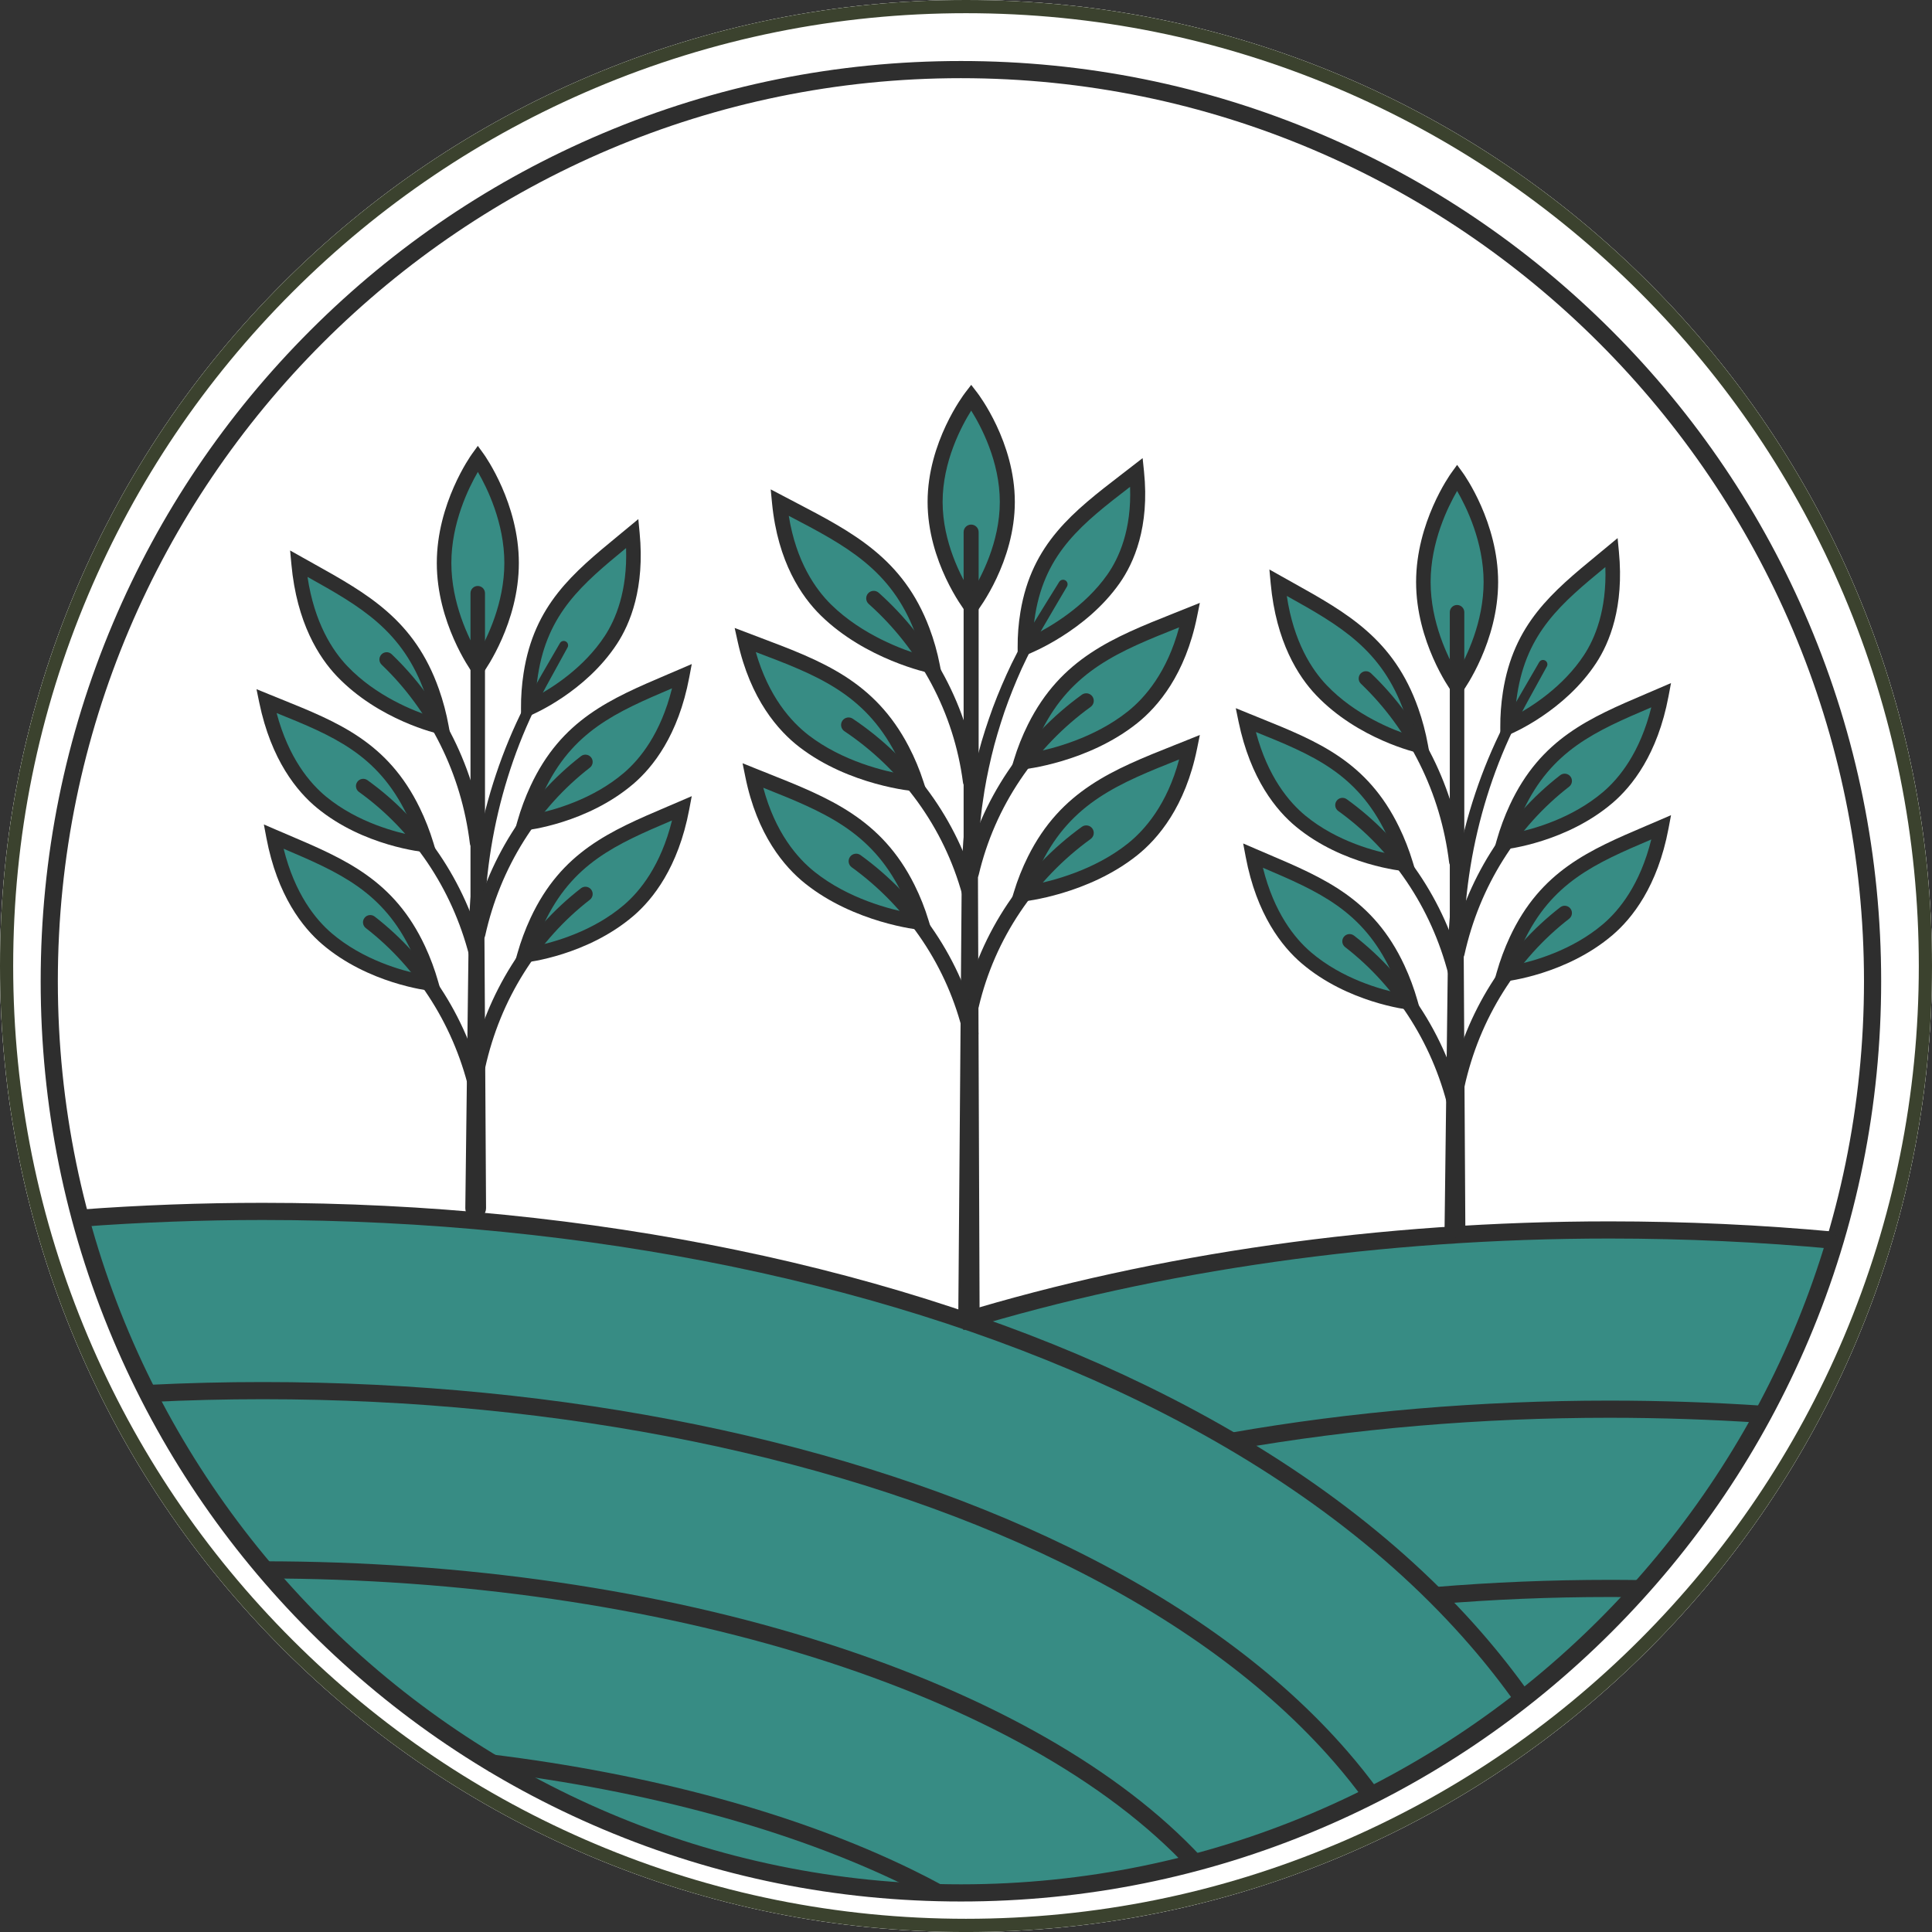 <svg width="190" height="190" viewBox="0 0 190 190" fill="none" xmlns="http://www.w3.org/2000/svg"><rect x="0" y="0" width="190" height="190" fill="#333333" stroke="none"/><path d="M182.531 131.98C187.488 120.263 190 107.821 190 94.999 190 82.178 187.488 69.735 182.531 58.018c-4.785-11.313-11.634-21.473-20.357-30.194C153.451 19.101 143.293 12.252 131.98 7.467 120.263 2.513 107.822.0 95.001.0 82.179.0 69.737 2.513 58.02 7.469 46.707 12.254 36.547 19.103 27.826 27.826 19.103 36.549 12.254 46.707 7.469 58.02 2.513 69.737.0 82.178.0 95.001.0 107.824 2.513 120.265 7.469 131.982 12.254 143.295 19.103 153.454 27.826 162.176 36.549 170.899 46.707 177.748 58.02 182.533 69.737 187.489 82.179 190.002 95.001 190.002 107.822 190.002 120.265 187.489 131.982 182.533c11.313-4.785 21.472-11.634 30.194-20.357C170.899 153.453 177.748 143.295 182.533 131.982L182.531 131.98z" fill="#fff"/><path d="M182.531 131.98C187.487 120.263 190 107.821 190 94.999 190 82.178 187.487 69.735 182.531 58.018c-4.785-11.313-11.634-21.473-20.357-30.194C153.451 19.101 143.293 12.252 131.98 7.467 120.263 2.513 107.822.0 95.001.0 82.179.0 69.737 2.513 58.02 7.469 46.707 12.254 36.547 19.103 27.826 27.826 19.103 36.549 12.254 46.707 7.469 58.02 2.513 69.737.0 82.178.0 95.001.0 107.824 2.513 120.265 7.469 131.982 12.254 143.295 19.103 153.454 27.826 162.176 36.549 170.899 46.707 177.748 58.02 182.533 69.737 187.489 82.179 190.002 95.001 190.002 107.822 190.002 120.265 187.489 131.982 182.533c11.313-4.785 21.472-11.634 30.194-20.357C170.899 153.453 177.748 143.295 182.533 131.982L182.531 131.98zm-51.057 49.355C119.918 186.222 107.646 188.701 94.999 188.701 82.352 188.701 70.08 186.222 58.524 181.335c-11.158-4.72-21.178-11.476-29.782-20.079C20.139 152.653 13.383 142.633 8.663 131.474c-4.888-11.556-7.367-23.828-7.367-36.475.0-12.647 2.479-24.919 7.367-36.475C13.383 47.366 20.139 37.346 28.742 28.742c8.603-8.604 18.623-15.359 29.782-20.079 11.556-4.886 23.828-7.365 36.477-7.365 12.649.0 24.919 2.479 36.475 7.367 11.158 4.72 21.178 11.475 29.782 20.079C169.861 37.347 176.616 47.367 181.337 58.526 186.224 70.082 188.703 82.354 188.703 95.001S186.224 119.92 181.337 131.476C176.616 142.634 169.861 152.654 161.258 161.258 152.654 169.861 142.634 176.616 131.476 181.337L131.474 181.335z" fill="#3b422e"/><path d="M25 103.5C23 93.9 11.833 92.167 6.5 92.5 6.5 95.333 6.6 101.9 7 105.5s2.5 11.167 3.5 14.5l14.5-.5C25.833 118.167 27 113.1 25 103.5z" fill="#ffd029"/><path d="M122 120H10.5c1.5 6 5.5 17 13 27 13.214 17.618 23 22.5 33.5 28C62.167 174.833 74.5 174.3 82.5 173.5c10-1 14-4.5 15-7.5s-4-5-4.5-6C92.6 159.2 95.833 157.667 97.5 157l13.5-3.5 14-1.5.5-13-2.5-19h-1z" fill="#4fa4b4"/><path d="M179.5 120H127l4.5 32 31-1C163.167 150.833 165.6 148.8 170 142s8.167-17.5 9.5-22z" fill="#4fa4b4"/><path d="M133.282 175.37C142.429 171.012 150.708 165.16 157.933 157.933c8.172-8.173 14.59-17.693 19.073-28.29C178.28 126.63 179.379 123.566 180.308 120.458 180.384 120.341 180.429 120.199 180.429 120.048 182.801 111.96 184 103.572 184 95 184 82.986 181.647 71.329 177.006 60.357c-4.483-10.598-10.901-20.117-19.073-28.29-8.173-8.173-17.693-14.59-28.29-19.073C118.669 8.353 107.014 6 95 6 82.986 6 71.329 8.353 60.357 12.994 49.76 17.477 40.24 23.895 32.067 32.067 23.895 40.24 17.477 49.76 12.994 60.357 8.353 71.331 6 82.986 6 95c0 12.014 2.353 23.671 6.994 34.643 4.483 10.599 10.9 20.117 19.073 28.29 8.173 8.172 17.692 14.59 28.29 19.073C71.331 181.647 82.986 184 95 184 107.014 184 118.671 181.647 129.643 177.006 130.772 176.527 131.888 176.028 132.993 175.506 133.1 175.481 133.197 175.434 133.28 175.37H133.282zM133.515 173.544C133.197 167.586 132.679 160.161 132.032 152.682 140.798 152.086 150.829 151.644 161.859 151.37 154.08 160.581 144.436 168.169 133.515 173.546V173.544zM91.168 110.538S91.16 110.521 91.157 110.511C91.747 109.944 92.369 109.403 93.025 108.889 93.615 108.425 94.223 107.996 94.839 107.591 94.905 108.289 94.894 108.966 94.803 109.611L94.092 114.669C94.034 115.083 94.323 115.465 94.735 115.524 94.771 115.529 94.807 115.531 94.841 115.531 95.212 115.531 95.537 115.257 95.59 114.881L96.301 109.823C96.441 108.836 96.424 107.795 96.254 106.725 97.15 106.212 98.062 105.755 98.976 105.346 98.998 105.876 98.976 106.394 98.908 106.891L98.197 111.949C98.138 112.363 98.427 112.745 98.84 112.804 98.876 112.809 98.911 112.811 98.945 112.811 99.316 112.811 99.64 112.537 99.695 112.161L100.406 107.103C100.513 106.341 100.525 105.543 100.447 104.729 101.537 104.304 102.62 103.943 103.676 103.636 103.663 103.803 103.646 103.967 103.623 104.128L102.912 109.186C102.853 109.6 103.142 109.982 103.555 110.04 103.591 110.046 103.627 110.048 103.661 110.048 104.031 110.048 104.355 109.774 104.41 109.397L105.121 104.34C105.172 103.977 105.202 103.602 105.212 103.226 106.521 102.902 107.765 102.662 108.902 102.482 108.902 102.876 108.877 103.262 108.824 103.634L108.113 108.692C108.054 109.106 108.344 109.488 108.756 109.547 108.792 109.552 108.828 109.554 108.862 109.554 109.233 109.554 109.556 109.28 109.611 108.904L110.322 103.846C110.394 103.335 110.424 102.808 110.413 102.271 111.983 102.076 113.422 101.977 114.655 101.934 114.708 102.579 114.686 103.207 114.589 103.806L113.816 108.599C113.749 109.012 114.029 109.399 114.442 109.467 114.483 109.473 114.523 109.477 114.563 109.477 114.928 109.477 115.249 109.212 115.308 108.841L116.082 104.048C116.193 103.358 116.222 102.639 116.169 101.906 116.469 101.906 116.749 101.906 117.006 101.911 116.367 102.594 116.07 103.568 116.312 104.521 116.471 105.147 116.838 105.681 117.355 106.051 117.196 106.594 117.182 107.186 117.326 107.754 117.534 108.569 118.045 109.263 118.73 109.66 119.127 109.891 119.564 110.01 120.001 110.014 120.886 112.999 121.627 116.112 122.246 119.297H91.191L91.701 115.662C91.927 114.058 91.747 112.335 91.164 110.545L91.168 110.538zM124.506 104.474C124.765 104.625 124.975 104.93 125.064 105.287 125.213 105.885 124.99 106.507 124.585 106.619 124.525 106.636 124.466 106.64 124.406 106.634 124.309 106.625 124.215 106.634 124.126 106.66 124.043 106.409 123.959 106.159 123.876 105.913 124.169 105.494 124.362 104.987 124.432 104.438 124.459 104.449 124.483 104.463 124.506 104.476V104.474zm-1.235 12.258C124.014 116.972 124.792 117.18 125.597 117.355 125.97 118.851 126.333 120.394 126.689 121.985 126.984 123.305 127.279 124.905 127.57 126.719 126.615 126.428 125.701 126.08 124.844 125.684 124.421 122.656 123.901 119.658 123.271 116.732zM122.883 114.996C122.454 113.146 121.975 111.33 121.449 109.558 122.225 109.019 122.692 108.062 122.647 107.007 123.522 109.658 124.37 112.567 125.181 115.707 124.377 115.507 123.607 115.268 122.885 114.998L122.883 114.996zM118.34 104.881C118.062 104.72 117.863 104.457 117.784 104.143 117.612 103.466 118.035 102.759 118.73 102.566 118.788 102.549 118.845 102.539 118.904 102.532 118.705 103.101 118.652 103.748 118.784 104.406 118.83 104.627 118.894 104.841 118.975 105.045 118.752 105.049 118.533 104.994 118.34 104.881zM118.786 106.556C118.843 106.56 118.9 106.562 118.955 106.562 119.208 106.562 119.463 106.528 119.715 106.456 119.787 106.435 119.857 106.413 119.927 106.388 120.019 106.466 120.114 106.541 120.216 106.608 120.504 106.797 120.812 106.931 121.13 107.005 121.183 107.689 120.825 108.31 120.282 108.461 119.951 108.554 119.67 108.45 119.492 108.346 119.157 108.151 118.904 107.799 118.796 107.375 118.726 107.101 118.724 106.818 118.784 106.555L118.786 106.556zM121.93 105.539C121.563 105.615 121.251 105.475 121.054 105.346 120.952 105.278 120.855 105.197 120.768 105.104 120.757 105.083 120.75 105.062 120.736 105.043 120.697 104.983 120.647 104.934 120.594 104.888 120.439 104.663 120.324 104.398 120.265 104.107 120.148 103.528 120.271 102.972 120.551 102.594 120.604 102.549 120.651 102.494 120.691 102.433 120.846 102.282 121.031 102.176 121.243 102.132 121.315 102.117 121.385 102.112 121.453 102.112 121.729 102.112 121.962 102.221 122.119 102.325 122.512 102.586 122.8 103.037 122.906 103.564 123.095 104.504 122.656 105.391 121.928 105.541L121.93 105.539zm5.895 22.827C128.232 131.08 128.629 134.182 129.011 137.513 127.99 137.207 127.014 136.84 126.102 136.414 126.059 136.393 126.013 136.38 125.97 136.367 125.75 133.397 125.457 130.407 125.077 127.436 125.953 127.795 126.874 128.103 127.825 128.364V128.366zM126.087 138.06C127.069 138.481 128.109 138.845 129.195 139.14 129.442 141.375 129.681 143.696 129.91 146.057 128.682 145.762 127.511 145.379 126.416 144.92 126.344 142.663 126.238 140.369 126.087 138.058V138.06zM126.462 146.573C127.598 147.01 128.805 147.373 130.059 147.647 130.415 151.43 130.744 155.283 131.033 159.022 129.414 158.704 127.882 158.243 126.477 157.651 126.549 154.144 126.554 150.418 126.462 146.571V146.573zm48.272-15.574C174.704 130.995 174.673 130.99 174.641 130.99H165.513C165.095 130.99 164.757 131.328 164.757 131.746 164.757 132.164 165.095 132.503 165.513 132.503H174.032c-2.958 6.209-6.625 12.018-10.9 17.319C151.549 150.097 141.041 150.551 131.898 151.173 130.852 139.37 129.507 127.676 128.162 121.654 128.098 121.368 128.033 121.086 127.969 120.803H178.6C177.518 124.3 176.224 127.702 174.73 130.997L174.734 130.999zM164.208 41.538H125.14C125.525 36.871 129.444 33.191 134.209 33.191 135.518 33.191 136.781 33.463 137.963 33.998 137.973 34.002 137.984 34.004 137.993 34.008 138.007 34.065 138.018 34.123 138.033 34.18 138.122 34.52 138.429 34.747 138.765 34.747 138.828 34.747 138.892 34.74 138.956 34.723 139.361 34.619 139.603 34.205 139.499 33.8 139.384 33.355 139.325 32.896 139.325 32.432c0-2.987 2.431-5.417 5.417-5.417C147.729 27.015 149.917 29.213 150.14 31.997 150.131 32.139 150.125 32.281 150.125 32.425 150.125 32.795 150.392 33.102 150.742 33.168 150.796 33.181 150.855 33.189 150.914 33.189 151.332 33.189 151.67 32.85 151.67 32.432 151.67 32.285 151.665 32.139 151.655 31.994 151.733 30.999 152.081 30.055 152.661 29.253 156.891 32.966 160.758 37.08 164.208 41.536V41.538zM40.248 26.807c1.354 1.375 3.266 4.133 3.533 5.559C43.775 32.47 43.771 32.576 43.771 32.68 43.771 33.098 44.11 33.437 44.528 33.437 44.588 33.437 44.645 33.427 44.7 33.416 45.056 33.353 45.326 33.045 45.326 32.673 45.326 32.557 45.317 32.436 45.3 32.313c.219-3.11 3.183-5.582 6.796-5.582S59.264 30.149 59.264 33.632C59.264 33.648 59.268 33.666 59.27 33.683 59.271 33.713 59.273 33.745 59.279 33.775 59.285 33.806 59.294 33.832 59.303 33.86 59.309 33.877 59.311 33.896 59.319 33.913L59.321 33.919C59.334 33.951 59.351 33.98 59.368 34.008 59.375 34.023 59.383 34.038 59.392 34.051 59.406 34.072 59.423 34.089 59.438 34.108 59.453 34.127 59.468 34.148 59.485 34.167 59.489 34.171 59.493 34.172 59.495 34.174 59.527 34.205 59.561 34.233 59.597 34.258 59.61 34.265 59.623 34.271 59.636 34.278 59.665 34.295 59.693 34.312 59.723 34.326 59.739 34.331 59.756 34.335 59.771 34.341 59.801 34.352 59.833 34.364 59.865 34.369 59.877 34.371 59.89 34.371 59.903 34.373 59.941 34.379 59.979 34.384 60.017 34.384H60.022C60.037 34.384 60.053 34.38 60.068 34.38 60.1 34.379 60.134 34.377 60.166 34.371 60.194 34.365 60.223 34.356 60.251 34.346 60.268 34.341 60.287 34.339 60.304 34.331 61.783 33.737 63.366 33.435 65.006 33.435 70.962 33.435 75.857 37.496 76.298 42.633H24.952c4.416-5.894 9.559-11.214 15.294-15.829L40.248 26.807zM23.859 44.131C23.912 44.142 23.966 44.15 24.023 44.15H77.087C77.504 44.15 77.843 43.811 77.843 43.393c0-6.323-5.761-11.468-12.841-11.468C63.514 31.925 62.069 32.152 60.69 32.591 60.423 30.921 59.534 29.247 58.157 27.878c-1.698-1.691-3.91-2.659-6.064-2.659-3.491.0-6.484 1.937-7.719 4.676C43.531 28.364 42.302 26.788 41.435 25.869 56.247 14.368 74.836 7.511 94.998 7.511c21.524.0 41.259 7.813 56.515 20.754C151.277 28.578 151.069 28.907 150.891 29.251 149.735 27.029 147.413 25.506 144.738 25.506 140.959 25.506 137.878 28.547 137.812 32.311 136.66 31.895 135.451 31.68 134.207 31.68 128.353 31.68 123.59 36.442 123.59 42.296 123.59 42.714 123.929 43.053 124.347 43.053h41.004C176.113 57.59 182.485 75.566 182.485 95 182.485 103.426 181.286 111.576 179.052 119.293H127.619C126.664 115.24 125.652 111.506 124.597 108.141 124.727 108.132 124.856 108.115 124.983 108.079 126.191 107.748 126.883 106.33 126.53 104.919 126.339 104.164 125.879 103.525 125.266 103.167 124.956 102.986 124.621 102.887 124.285 102.87 124.044 102.119 123.575 101.472 122.955 101.062 122.41 100.701 121.784 100.546 121.171 100.612L121.546 100.107C121.569 100.077 122.221 99.295 123.386 98.117 123.795 98.63 124.245 99.08 124.737 99.46L128.274 102.197C128.412 102.303 128.574 102.356 128.737 102.356 128.964 102.356 129.187 102.255 129.337 102.063 129.592 101.732 129.531 101.257 129.202 101.001L125.665 98.265C125.232 97.93 124.833 97.523 124.476 97.052 125.37 96.201 126.452 95.233 127.693 94.234 128.009 94.59 128.345 94.915 128.699 95.202L132.357 98.166C132.497 98.28 132.665 98.335 132.834 98.335 133.053 98.335 133.273 98.238 133.422 98.055 133.685 97.729 133.636 97.253 133.31 96.99L129.652 94.026C129.386 93.81 129.132 93.566 128.89 93.3 129.845 92.577 130.876 91.853 131.973 91.155 132.206 91.393 132.448 91.618 132.701 91.822L136.359 94.786C136.499 94.9 136.668 94.955 136.836 94.955 137.055 94.955 137.275 94.858 137.424 94.675 137.687 94.349 137.638 93.873 137.313 93.61L133.655 90.646C133.537 90.551 133.422 90.449 133.308 90.343 134.26 89.789 135.253 89.261 136.284 88.779 136.732 89.377 137.229 89.906 137.774 90.347L141.432 93.311C141.572 93.424 141.74 93.479 141.909 93.479 142.128 93.479 142.348 93.383 142.497 93.199 142.76 92.874 142.711 92.397 142.385 92.135L138.727 89.171C138.366 88.877 138.024 88.535 137.71 88.149 138.616 87.775 139.548 87.44 140.502 87.153 141.046 87.992 141.676 88.705 142.383 89.278L146.041 92.242C146.181 92.356 146.35 92.411 146.518 92.411 146.737 92.411 146.957 92.314 147.106 92.131 147.369 91.805 147.32 91.329 146.995 91.066L143.337 88.102C142.87 87.724 142.44 87.264 142.052 86.735 143.138 86.477 144.248 86.284 145.379 86.177 145.741 86.143 146.102 86.118 146.461 86.101 147.169 87.741 148.116 89.052 149.281 89.995L152.939 92.959C153.079 93.073 153.248 93.127 153.416 93.127 153.635 93.127 153.855 93.031 154.004 92.848 154.267 92.522 154.218 92.046 153.893 91.783L150.235 88.819C149.402 88.144 148.695 87.226 148.126 86.088 149.665 86.137 151.175 86.358 152.652 86.748 153.352 88.31 154.271 89.566 155.396 90.478L159.054 93.442C159.194 93.555 159.363 93.61 159.531 93.61 159.75 93.61 159.97 93.513 160.119 93.33 160.382 93.005 160.333 92.528 160.008 92.265L156.35 89.301C155.731 88.8 155.181 88.165 154.706 87.404 157.517 88.469 160.202 90.168 162.743 92.5 163.051 92.781 163.529 92.763 163.811 92.454 164.093 92.146 164.074 91.667 163.766 91.385 158.209 86.282 151.975 84.022 145.238 84.667 135.504 85.598 127.197 92.339 123.089 96.305 123.085 96.307 123.084 96.309 123.08 96.311 122.989 96.369 122.915 96.445 122.858 96.53 122.37 97.007 121.951 97.436 121.597 97.807 122.111 96.288 123.163 93.442 124.793 90.188 124.988 90.262 125.185 90.324 125.384 90.368L127.857 90.924C127.912 90.937 127.969 90.943 128.024 90.943 128.37 90.943 128.682 90.705 128.762 90.353 128.852 89.944 128.597 89.541 128.188 89.449L125.715 88.893C125.641 88.876 125.569 88.855 125.495 88.832 126.034 87.824 126.626 86.791 127.271 85.759 127.477 85.825 127.683 85.88 127.892 85.921L131.705 86.695C131.756 86.704 131.807 86.71 131.856 86.71 132.208 86.71 132.524 86.462 132.597 86.103 132.681 85.692 132.416 85.293 132.007 85.21L128.196 84.436C128.177 84.433 128.156 84.427 128.137 84.423 128.714 83.567 129.329 82.717 129.982 81.889 130.488 82.144 131.009 82.331 131.536 82.439L135.349 83.213C135.4 83.222 135.451 83.228 135.501 83.228 135.852 83.228 136.168 82.98 136.242 82.621 136.325 82.21 136.06 81.811 135.652 81.728L131.839 80.954C131.549 80.896 131.26 80.801 130.976 80.68 131.635 79.916 132.329 79.178 133.059 78.479 133.732 78.898 134.434 79.186 135.155 79.332L138.966 80.105C139.017 80.115 139.068 80.12 139.117 80.12 139.469 80.12 139.785 79.873 139.858 79.513 139.942 79.105 139.677 78.704 139.268 78.62L135.457 77.847C135.047 77.764 134.64 77.616 134.239 77.41 135.181 76.606 136.178 75.87 137.229 75.227 138.217 76.094 139.278 76.648 140.39 76.873L144.203 77.646C144.254 77.656 144.305 77.662 144.354 77.662 144.706 77.662 145.022 77.414 145.096 77.054 145.179 76.644 144.914 76.245 144.506 76.162L140.693 75.388C139.995 75.246 139.312 74.923 138.654 74.431 139.756 73.875 140.884 73.442 142.03 73.133 143.093 74.142 144.243 74.781 145.455 75.027L149.266 75.8C149.317 75.81 149.368 75.816 149.418 75.816 149.769 75.816 150.085 75.568 150.159 75.208 150.242 74.8 149.977 74.399 149.569 74.316L145.758 73.542C145.134 73.415 144.523 73.145 143.929 72.736 146.38 72.373 148.916 72.555 151.519 73.287 151.92 73.4 152.338 73.166 152.451 72.763 152.565 72.36 152.33 71.942 151.927 71.83 146.575 70.325 141.477 70.966 136.775 73.731 128.084 78.844 122.961 89.922 120.865 95.409 120.891 93.742 120.984 91.573 121.23 89.112 121.33 89.061 121.43 89.004 121.529 88.938l1.587-1.082C123.462 87.622 123.551 87.151 123.314 86.805 123.08 86.46 122.609 86.37 122.263 86.606L121.449 87.16C121.576 86.156 121.731 85.115 121.917 84.053 122.155 84.017 122.393 83.968 122.624 83.899l3.613-1.052C126.638 82.731 126.868 82.311 126.751 81.91 126.634 81.509 126.214 81.278 125.813 81.395L122.217 82.441C122.367 81.701 122.529 80.954 122.713 80.204 122.821 79.761 122.932 79.326 123.048 78.897 123.534 78.889 124.01 78.821 124.47 78.687l3.613-1.052C128.484 77.518 128.714 77.098 128.597 76.697 128.48 76.296 128.06 76.065 127.659 76.182L124.046 77.234C123.865 77.287 123.677 77.323 123.488 77.347 123.791 76.345 124.116 75.384 124.464 74.465 124.678 74.49 124.89 74.501 125.1 74.501 125.61 74.501 126.112 74.431 126.596 74.289L130.208 73.237C130.609 73.12 130.84 72.7 130.723 72.299 130.606 71.898 130.186 71.668 129.785 71.785L126.172 72.837C125.813 72.941 125.44 72.99 125.056 72.986 125.718 71.435 126.452 70.016 127.256 68.727 127.946 68.963 128.625 69.084 129.285 69.084 129.796 69.084 130.295 69.014 130.783 68.872L134.396 67.82C134.797 67.703 135.028 67.283 134.911 66.882 134.793 66.481 134.373 66.251 133.972 66.368L130.36 67.42C129.662 67.622 128.915 67.618 128.132 67.412 128.994 66.203 129.929 65.129 130.935 64.189 131.638 64.435 132.331 64.56 133.004 64.56 133.515 64.56 134.014 64.49 134.502 64.348L138.115 63.296C138.516 63.179 138.746 62.759 138.629 62.358 138.512 61.957 138.092 61.726 137.691 61.844l-3.613 1.052C133.53 63.054 132.951 63.086 132.35 62.994 134.472 61.373 136.868 60.279 139.543 59.729 139.951 59.644 140.216 59.245 140.131 58.834 140.046 58.426 139.647 58.161 139.236 58.246c-14.059 2.9-18.241 19.007-19.432 30.092C119.77 88.439 119.758 88.546 119.77 88.656 119.422 92.029 119.348 94.911 119.352 96.776 118.037 93.67 114.746 86.29 110.642 78.906c-6.928-12.474-13.124-19.684-18.415-21.43C91.83 57.346 91.403 57.562 91.272 57.957 91.141 58.354 91.357 58.782 91.752 58.912 93.294 59.421 94.962 60.495 96.731 62.107L94.697 61.199C94.315 61.029 93.869 61.199 93.699 61.581 93.528 61.963 93.699 62.409 94.081 62.579L96.358 63.597C96.706 63.752 97.045 63.83 97.364 63.83 97.684 63.83 97.983 63.75 98.255 63.597 99.212 64.6 100.198 65.751 101.204 67.043 101.119 67.036 101.013 67.007 100.877 66.947l-2.278-1.018C98.219 65.759 97.771 65.929 97.601 66.311 97.43 66.693 97.601 67.14 97.983 67.31L100.26 68.327C100.608 68.483 100.947 68.56 101.264 68.56 101.582 68.56 101.896 68.477 102.172 68.318 102.987 69.419 103.816 70.612 104.658 71.891L102.995 71.147C102.615 70.977 102.167 71.147 101.996 71.53 101.826 71.912 101.996 72.358 102.378 72.528L104.656 73.546C105.036 73.716 105.371 73.778 105.658 73.778 105.73 73.778 105.796 73.771 105.862 73.765 106.381 74.592 106.903 75.449 107.428 76.338L105.964 75.683C105.582 75.513 105.136 75.683 104.966 76.065 104.796 76.447 104.966 76.894 105.348 77.064l2.277 1.018C107.954 78.229 108.27 78.303 108.573 78.312 108.82 78.747 109.068 79.188 109.318 79.636 109.734 80.385 110.141 81.13 110.536 81.87L108.327 81.469C107.916 81.395 107.521 81.668 107.447 82.078 107.374 82.488 107.646 82.884 108.056 82.957L110.905 83.474C111.073 83.504 111.241 83.519 111.408 83.523 112.129 84.904 112.808 86.249 113.437 87.531L111.06 87.009C110.653 86.92 110.249 87.177 110.158 87.586 110.069 87.994 110.326 88.397 110.735 88.488L113.483 89.093C113.702 89.142 113.92 89.165 114.133 89.165 114.166 89.165 114.196 89.161 114.228 89.159 116.099 93.052 117.453 96.184 118.092 97.701 116.84 96.284 114.935 94.249 112.554 92.066 112.49 91.974 112.407 91.9 112.314 91.847 104.018 84.317 90.15 75.248 77.843 83.835 77.501 84.073 77.416 84.546 77.656 84.889 77.894 85.231 78.367 85.316 78.709 85.076c2.332-1.627 4.821-2.633 7.46-3.024C85.766 82.64 85.29 83.099 84.743 83.421L81.382 85.39C81.021 85.602 80.9 86.065 81.111 86.424 81.251 86.665 81.505 86.799 81.766 86.799 81.896 86.799 82.027 86.765 82.148 86.695L85.509 84.726C86.557 84.113 87.393 83.152 88.007 81.879 89.373 81.825 90.776 81.923 92.216 82.18 91.76 82.995 91.187 83.614 90.504 84.015L87.143 85.984C86.782 86.195 86.661 86.659 86.873 87.018 87.013 87.258 87.266 87.393 87.527 87.393 87.658 87.393 87.788 87.359 87.909 87.289L91.27 85.32C92.307 84.713 93.139 83.767 93.75 82.511 95.208 82.878 96.702 83.398 98.232 84.075 97.924 84.421 97.582 84.707 97.207 84.926L93.846 86.895C93.485 87.107 93.364 87.571 93.576 87.93 93.716 88.17 93.969 88.304 94.23 88.304 94.361 88.304 94.491 88.27 94.612 88.2L97.973 86.231C98.605 85.861 99.165 85.359 99.643 84.741 100.523 85.18 101.414 85.666 102.318 86.205 102.127 86.37 101.924 86.515 101.713 86.64L98.352 88.609C97.99 88.821 97.869 89.284 98.081 89.644 98.221 89.884 98.475 90.018 98.736 90.018 98.866 90.018 98.997 89.984 99.118 89.914L102.479 87.945C102.902 87.697 103.294 87.389 103.649 87.028 104.007 87.258 104.366 87.493 104.727 87.739 105.389 88.189 106.034 88.651 106.66 89.12 106.625 89.142 106.589 89.167 106.551 89.188L103.19 91.157C102.829 91.368 102.707 91.832 102.919 92.191 103.059 92.431 103.313 92.566 103.574 92.566 103.704 92.566 103.835 92.532 103.956 92.462L107.317 90.493C107.525 90.372 107.725 90.234 107.916 90.082 108.792 90.773 109.628 91.471 110.417 92.161L109.288 92.395C108.879 92.481 108.616 92.882 108.701 93.29 108.775 93.648 109.091 93.894 109.441 93.894 109.492 93.894 109.543 93.888 109.596 93.878L111.487 93.485C111.593 93.462 111.695 93.434 111.794 93.4 113.734 95.191 115.325 96.863 116.473 98.14 111.525 95.67 100.708 91.2 90.958 93.481 87.658 94.253 84.775 95.732 82.331 97.894 82.282 97.89 82.233 97.894 82.182 97.9L31.025 104.849C30.611 104.905 30.322 105.285 30.378 105.7 30.429 106.08 30.755 106.354 31.127 106.354 31.161 106.354 31.195 106.352 31.229 106.347L80.584 99.643C79.485 100.882 78.494 102.288 77.616 103.859 77.412 104.224 77.542 104.686 77.907 104.888 78.025 104.954 78.151 104.985 78.276 104.985 78.541 104.985 78.798 104.845 78.938 104.597 80.361 102.055 82.093 99.978 84.124 98.374 83.958 99.157 83.682 99.85 83.298 100.438L81.009 103.948C80.78 104.298 80.881 104.767 81.231 104.996 81.357 105.079 81.501 105.119 81.643 105.119 81.891 105.119 82.133 104.998 82.278 104.775L84.567 101.264C85.291 100.152 85.706 98.783 85.806 97.198 86.852 96.553 87.966 96.018 89.144 95.594 88.987 96.502 88.692 97.296 88.259 97.962L85.971 101.472C85.742 101.822 85.842 102.291 86.192 102.52 86.319 102.603 86.462 102.643 86.604 102.643 86.852 102.643 87.094 102.522 87.24 102.299L89.528 98.788C90.196 97.765 90.601 96.525 90.739 95.098 90.928 95.049 91.117 95 91.31 94.955 92.329 94.716 93.36 94.557 94.397 94.463 94.234 94.962 94.02 95.416 93.757 95.821l-2.289 3.51C91.24 99.681 91.34 100.15 91.69 100.379 91.817 100.462 91.96 100.502 92.102 100.502 92.35 100.502 92.592 100.381 92.736 100.158l2.289-3.511C95.46 95.98 95.783 95.216 95.995 94.368 96.995 94.34 97.996 94.368 98.987 94.444 98.849 94.79 98.684 95.115 98.492 95.41L96.203 98.921C95.974 99.271 96.074 99.74 96.424 99.969 96.551 100.052 96.695 100.092 96.837 100.092 97.084 100.092 97.326 99.971 97.47 99.747L99.759 96.237C100.08 95.745 100.339 95.193 100.538 94.601 101.571 94.73 102.59 94.903 103.585 95.112 103.555 95.163 103.526 95.216 103.496 95.265l-2.288 3.51C100.979 99.125 101.079 99.594 101.429 99.823 101.556 99.906 101.699 99.946 101.841 99.946 102.089 99.946 102.331 99.825 102.475 99.602L104.763 96.091C104.894 95.893 105.013 95.683 105.123 95.467 106.282 95.757 107.402 96.086 108.467 96.438 108.414 96.545 108.359 96.651 108.298 96.75L106.85 99.068C106.628 99.422 106.736 99.889 107.09 100.111 107.215 100.188 107.353 100.226 107.491 100.226 107.742 100.226 107.99 100.099 108.134 99.87l1.449-2.319C109.704 97.359 109.81 97.152 109.906 96.937 113.481 98.236 116.265 99.685 117.564 100.409 116.997 100.392 116.293 100.383 115.478 100.396 115.399 100.383 115.316 100.377 115.23 100.391 115.215 100.392 115.202 100.398 115.187 100.402 109.759 100.523 99.799 101.656 92.11 107.684 88.244 110.714 85.456 114.597 83.771 119.276H80.491l-48.97-8.859C31.108 110.343 30.717 110.615 30.641 111.026 30.567 111.436 30.84 111.83 31.25 111.905l40.739 7.371H25.417C26.393 117.529 26.83 115.906 27.216 113.77 28.082 108.998 27.18 104.16 24.68 100.148c-2.502-4.015-6.342-6.782-10.807-7.794C13.647 92.303 13.418 92.256 13.189 92.214 11.512 91.906 9.63 91.711 8.028 91.683 7.865 91.679 7.712 91.732 7.585 91.819c.634-17.745 6.58-34.161 16.291-47.703L23.859 44.131zM7.534 93.048C7.659 93.144 7.812 93.207 7.982 93.209 9.505 93.237 11.296 93.423 12.898 93.716 13.106 93.754 13.316 93.797 13.52 93.843 22.007 95.766 27.361 104.406 25.71 113.513 25.288 115.834 24.838 117.413 23.635 119.289H11.059C11.022 119.289 10.984 119.295 10.946 119.301 8.71 111.582 7.511 103.426 7.511 94.996 7.511 94.344 7.521 93.693 7.534 93.044V93.048zM25.241 147.742h4.666C30.325 147.742 30.664 147.403 30.664 146.985 30.664 146.567 30.325 146.229 29.907 146.229H24.678C24.509 146.229 24.354 146.285 24.227 146.38 21.067 142.037 18.296 137.394 15.964 132.503H38.731C39.149 132.503 39.487 132.164 39.487 131.746 39.487 131.328 39.149 130.99 38.731 130.99H15.26C13.768 127.697 12.476 124.298 11.394 120.804H23.785C23.86 120.829 23.94 120.842 24.017 120.842 24.095 120.842 24.174 120.829 24.25 120.804h56.152H80.404 80.406h2.845C82.602 122.966 82.172 125.287 81.966 127.761 81.932 128.177 82.241 128.544 82.657 128.578 82.677 128.578 82.7 128.58 82.721 128.58 83.111 128.58 83.442 128.281 83.474 127.886 83.784 124.156 84.626 120.799 85.982 117.827 86.131 118.756 86.148 119.651 86.029 120.498L85.318 125.556C85.259 125.97 85.549 126.352 85.961 126.411 85.997 126.416 86.033 126.418 86.067 126.418 86.438 126.418 86.761 126.144 86.816 125.767L87.527 120.71C87.745 119.157 87.58 117.494 87.041 115.766 87.871 114.324 88.84 112.991 89.944 111.762 90.277 113.055 90.368 114.292 90.205 115.444L89.494 120.502C89.436 120.916 89.725 121.298 90.137 121.357 90.173 121.362 90.209 121.364 90.243 121.364 90.585 121.364 90.884 121.13 90.971 120.799 90.994 120.801 91.017 120.806 91.041 120.806H122.531C124.379 131.048 124.992 141.943 125.018 151.697 115.036 152.538 107.205 153.592 101.75 154.831 94.24 156.535 93.035 158.199 92.781 159.304 92.528 160.409 93.211 161.449 94.811 162.396 96.778 163.561 97.631 164.764 97.345 165.973 96.627 169.018 88.823 172.672 77.003 173.518 62.161 174.581 56.864 173.616 56.47 173.539 44.155 167.473 33.465 158.593 25.241 147.746V147.742zm35.377 27.703C61.721 175.494 63.05 175.528 64.643 175.528 67.743 175.528 71.826 175.402 77.111 175.023 82.619 174.63 87.82 173.565 91.758 172.027 94.629 170.906 98.185 169.005 98.819 166.317 99.131 164.993 98.824 163.011 95.583 161.091 94.656 160.541 94.172 160.013 94.257 159.639 94.406 158.986 96.594 155.616 125.018 153.212 124.984 163.321 124.341 172.071 123.84 177.38 123.833 177.454 123.84 177.526 123.853 177.596 114.814 180.762 105.104 182.485 94.998 182.485c-12.2.0-23.822-2.512-34.382-7.042L60.618 175.445zM125.391 177.043C125.783 172.799 126.244 166.563 126.439 159.27 127.837 159.817 129.338 160.244 130.916 160.543 130.963 160.552 131.01 160.556 131.058 160.556 131.09 160.556 131.12 160.552 131.152 160.548 131.527 165.527 131.831 170.248 132.037 174.255 129.87 175.273 127.653 176.204 125.393 177.043H125.391z" fill="#3b422e"/><path d="M152.148 133.931H143.02C142.602 133.931 142.264 134.269 142.264 134.687 142.264 135.105 142.602 135.444 143.02 135.444H152.148C152.566 135.444 152.905 135.105 152.905 134.687 152.905 134.269 152.566 133.931 152.148 133.931z" fill="#3b422e"/><path d="M142.661 126.335C142.661 125.917 142.322 125.578 141.904 125.578h-5.583C135.903 125.578 135.564 125.917 135.564 126.335 135.564 126.753 135.903 127.091 136.321 127.091h5.583C142.322 127.091 142.661 126.753 142.661 126.335z" fill="#3b422e"/><path d="M105.872 132.503h6.866C113.156 132.503 113.494 132.164 113.494 131.746 113.494 131.328 113.156 130.99 112.738 130.99h-6.866C105.454 130.99 105.115 131.328 105.115 131.746 105.115 132.164 105.454 132.503 105.872 132.503z" fill="#3b422e"/><path d="M41.995 146.985C41.995 146.567 41.657 146.229 41.239 146.229H34.702C34.284 146.229 33.945 146.567 33.945 146.985 33.945 147.403 34.284 147.742 34.702 147.742h6.537C41.657 147.742 41.995 147.403 41.995 146.985z" fill="#3b422e"/><path d="M61.61 158.214C62.028 158.214 62.366 157.876 62.366 157.458S62.028 156.701 61.61 156.701H38.731C38.313 156.701 37.975 157.04 37.975 157.458s.339.756.757.756H61.61z" fill="#3b422e"/><path d="M86.423 152.344H70.108C69.69 152.344 69.352 152.682 69.352 153.1S69.69 153.857 70.108 153.857H86.423C86.841 153.857 87.18 153.518 87.18 153.1S86.841 152.344 86.423 152.344z" fill="#3b422e"/><path d="M105.406 146.225C105.406 146.643 105.745 146.981 106.163 146.981h11.988C118.569 146.981 118.907 146.643 118.907 146.225S118.569 145.468 118.151 145.468H106.163C105.745 145.468 105.406 145.807 105.406 146.225z" fill="#3b422e"/><path d="M112.567 163.592C113.121 163.592 113.571 163.142 113.571 162.588 113.571 162.033 113.121 161.583 112.567 161.583 112.013 161.583 111.562 162.033 111.562 162.588 111.562 163.142 112.013 163.592 112.567 163.592z" fill="#3b422e"/><path d="M145.11 153.948C144.556 153.948 144.105 154.398 144.105 154.952S144.556 155.956 145.11 155.956C145.664 155.956 146.114 155.506 146.114 154.952S145.664 153.948 145.11 153.948z" fill="#3b422e"/><path d="M119.676 170.179C119.122 170.179 118.672 170.63 118.672 171.184S119.122 172.188 119.676 172.188 120.681 171.738 120.681 171.184 120.23 170.179 119.676 170.179z" fill="#3b422e"/><path d="M99.821 177.711C99.267 177.711 98.816 178.161 98.816 178.715S99.267 179.72 99.821 179.72C100.375 179.72 100.825 179.269 100.825 178.715S100.375 177.711 99.821 177.711z" fill="#3b422e"/><path d="M94.717 174.955C94.326 174.955 94.006 175.273 94.006 175.666 94.006 176.06 94.324 176.378 94.717 176.378S95.428 176.06 95.428 175.666C95.428 175.273 95.11 174.955 94.717 174.955z" fill="#3b422e"/><path d="M83.834 178.15C83.28 178.15 82.83 178.6 82.83 179.154S83.28 180.159 83.834 180.159C84.389 180.159 84.839 179.708 84.839 179.154S84.389 178.15 83.834 178.15z" fill="#3b422e"/><path d="M118.815 165.589C118.612 165.224 118.153 165.092 117.786 165.294 117.75 165.315 114.115 167.295 111.451 166.387 109.855 165.843 108.786 166.221 107.654 166.622 106.316 167.095 104.801 167.632 101.616 167.064 101.204 166.991 100.812 167.265 100.739 167.675 100.665 168.086 100.939 168.479 101.349 168.553 102.405 168.742 103.313 168.818 104.101 168.818 105.985 168.818 107.196 168.388 108.157 168.048 109.182 167.685 109.861 167.445 110.96 167.819 114.262 168.946 118.346 166.714 118.518 166.618 118.883 166.416 119.013 165.956 118.811 165.589H118.815z" fill="#3b422e"/><path d="M160.581 105.616H150.946C150.528 105.616 150.189 105.955 150.189 106.373 150.189 106.791 150.528 107.13 150.946 107.13H160.581C160.999 107.13 161.337 106.791 161.337 106.373 161.337 105.955 160.999 105.616 160.581 105.616z" fill="#3b422e"/><path d="M156.169 73.203H165.802C166.22 73.203 166.558 72.865 166.558 72.447 166.558 72.029 166.22 71.69 165.802 71.69H156.169C155.751 71.69 155.412 72.029 155.412 72.447 155.412 72.865 155.751 73.203 156.169 73.203z" fill="#3b422e"/><path d="M83.202 44.471c1.925.0 3.491 1.566 3.491 3.492C86.693 48.381 87.032 48.719 87.45 48.719 87.868 48.719 88.207 48.381 88.207 47.963 88.207 46.037 89.773 44.471 91.698 44.471 92.116 44.471 92.455 44.133 92.455 43.715S92.116 42.958 91.698 42.958C89.907 42.958 88.333 43.904 87.45 45.322 86.565 43.904 84.991 42.958 83.202 42.958 82.784 42.958 82.445 43.297 82.445 43.715S82.784 44.471 83.202 44.471z" fill="#3b422e"/><path d="M110.075 55.106c1.925.0 3.491 1.566 3.491 3.491C113.566 59.016 113.905 59.355 114.323 59.355 114.741 59.355 115.08 59.016 115.08 58.598c0-1.925 1.566-3.491 3.491-3.491C118.989 55.106 119.328 54.768 119.328 54.35S118.989 53.593 118.571 53.593C116.78 53.593 115.206 54.539 114.323 55.958 113.438 54.539 111.864 53.593 110.075 53.593 109.657 53.593 109.318 53.932 109.318 54.35S109.657 55.106 110.075 55.106z" fill="#3b422e"/><path d="M90.751 26.312c1.925.0 3.491 1.566 3.491 3.491C94.242 30.221 94.581 30.56 94.999 30.56 95.417 30.56 95.755 30.221 95.755 29.803c0-1.925 1.566-3.491 3.491-3.491C99.665 26.312 100.003 25.973 100.003 25.555 100.003 25.137 99.665 24.799 99.247 24.799 97.456 24.799 95.882 25.744 94.999 27.163 94.114 25.744 92.54 24.799 90.751 24.799 90.333 24.799 89.994 25.137 89.994 25.555 89.994 25.973 90.333 26.312 90.751 26.312z" fill="#3b422e"/><path d="M42.788 142.329C43.622 142.423 44.392 142.469 45.103 142.469c6.068.0 7.925-3.31 10.397-7.715L55.551 134.665C58.587 129.255 66.966 130.638 70.813 131.614 64.874 134.392 64.189 137.405 64.736 139.516 64.915 140.212 65.279 140.808 65.818 141.298 64.327 142.039 62.651 142.735 60.834 143.358 55.067 145.33 48.975 146.178 44.538 145.622 44.123 145.569 43.745 145.864 43.692 146.278 43.641 146.692 43.934 147.07 44.348 147.123 49.003 147.706 55.347 146.834 61.322 144.789 63.639 143.997 65.723 143.096 67.512 142.126 67.641 142.094 67.758 142.032 67.855 141.937 70.635 140.384 72.663 138.665 73.692 136.936 76.22 132.681 83.236 134.262 86.031 135.098 80.964 140.036 82.156 143.202 83.368 144.681 84.824 146.458 88.401 147.471 94 147.696 94.839 147.73 95.66 147.744 96.434 147.744 99.392 147.744 101.677 147.547 101.796 147.538 102.212 147.502 102.52 147.135 102.483 146.719 102.447 146.302 102.08 145.992 101.664 146.03 97.71 146.376 86.928 146.635 84.539 143.723 82.492 141.226 85.163 137.899 87.766 135.548 88.045 135.294 88.335 135.033 88.202 134.572 88.138 134.343 87.968 134.158 87.747 134.073 87.278 133.893 76.217 129.73 72.392 136.163 71.526 137.621 69.737 139.126 67.293 140.515 66.709 140.159 66.347 139.707 66.202 139.138 65.579 136.734 67.993 134.313 72.997 132.321 73.355 132.179 73.954 131.941 73.773 131.277 73.707 131.039 73.529 130.848 73.296 130.765 72.708 130.555 58.831 125.733 54.233 133.925L54.182 134.014C51.432 138.915 49.917 141.614 42.96 140.827 42.544 140.778 42.169 141.078 42.124 141.493 42.077 141.909 42.376 142.283 42.79 142.329H42.788z" fill="#3b422e"/><path d="M28.497 100.865C28.628 101.136 28.898 101.293 29.178 101.293 29.29 101.293 29.401 101.268 29.507 101.217L92.675 70.61C93.051 70.429 93.208 69.975 93.026 69.6 92.845 69.224 92.393 69.067 92.016 69.248L28.849 99.855C28.473 100.037 28.316 100.491 28.497 100.865z" fill="#3b422e"/><path d="M25.367 96.886C25.517 97.041 25.713 97.118 25.912 97.118 26.11 97.118 26.29 97.048 26.436 96.906L71.977 53.092C72.278 52.803 72.287 52.324 71.998 52.022 71.709 51.721 71.23 51.711 70.927 52.001L25.386 95.815C25.085 96.105 25.076 96.583 25.365 96.886H25.367z" fill="#3b422e"/><path d="M21.745 93.23C21.859 93.29 21.982 93.319 22.101 93.319 22.372 93.319 22.633 93.173 22.769 92.919L46.909 47.787C47.105 47.418 46.967 46.96 46.599 46.764 46.23 46.567 45.772 46.705 45.575 47.074l-24.14 45.133C21.238 92.575 21.377 93.033 21.745 93.23z" fill="#3b422e"/><path d="M16.902 91.17C16.948 91.177 16.993 91.181 17.038 91.181 17.398 91.181 17.716 90.926 17.782 90.559l7.709-42.462C25.565 47.687 25.293 47.291 24.882 47.217 24.472 47.142 24.076 47.416 24.003 47.826l-7.709 42.462C16.22 90.699 16.492 91.094 16.902 91.168V91.17z" fill="#3b422e"/><path d="M182.531 131.98C187.488 120.263 190 107.821 190 94.999 190 82.178 187.488 69.735 182.531 58.018c-4.785-11.313-11.634-21.473-20.357-30.194C153.451 19.101 143.293 12.252 131.98 7.467 120.263 2.513 107.822.0 95.001.0 82.179.0 69.737 2.513 58.02 7.469 46.707 12.254 36.547 19.103 27.826 27.826 19.103 36.549 12.254 46.707 7.469 58.02 2.513 69.737.0 82.178.0 95.001.0 107.824 2.513 120.265 7.469 131.982 12.254 143.295 19.103 153.454 27.826 162.176 36.549 170.899 46.707 177.748 58.02 182.533 69.737 187.489 82.179 190.002 95.001 190.002 107.822 190.002 120.265 187.489 131.982 182.533c11.313-4.785 21.472-11.634 30.194-20.357C170.899 153.453 177.748 143.295 182.533 131.982L182.531 131.98z" fill="#fff"/><path d="M53 121c-13.2-2-35.167-1.5-44.5-1l1.5 7.5 4.5 10 5 8.5 5.5 7 6.5 7 9.5 8.5 11 7 14 6L80.5 185 92 186l16.5-1 12-2.5L132 178l12-6.5 8.5-7L162 156l7.5-10C170.833 143.5 174 137.6 176 134s3.5-9.167 4-11.5L165.5 121h-17l-16 1.5-8.5 1-20 4-8 2.5-4-1c-7.5-1.833-25.8-6-39-8z" fill="#378c84"/><path d="M34.5 94C36.9 95.2 39.833 96.167 41 96.5V93C41 91.4 37.667 88 36 86.5l-9-4 1 4c1.167 2 4.1 6.3 6.5 7.5z" fill="#378c84"/><path d="M56.5 85.5C54.1 87.9 52.5 91.5 52 93v1C53.333 93.833 56.8 93 60 91S65 85.833 65.5 84.5l1-5C64.167 80.5 58.9 83.1 56.5 85.5z" fill="#378c84"/><path d="M35 73C38.6 75 40.5 80.167 41 82.5 39.333 82.167 35.1 81 31.5 79S26.333 71.167 26 68.5C27.5 69.167 31.4 71 35 73z" fill="#378c84"/><path d="M37.5 60.5C41.5 63.7 42.5 68.833 42.5 71 40.333 70.167 35.5 68 33.5 66S29.667 58.167 29 55.5C30.167 55.833 33.5 57.3 37.5 60.5z" fill="#378c84"/><path d="M43.5 55.5C43.1 58.3 45 62.667 46 64.5l1.5.5C48.333 62.833 50.1 57.7 50.5 54.5S48.333 46.833 47 45c-1 2.333-3.1 7.7-3.5 10.5z" fill="#378c84"/><path d="M53.5 61C51.9 64.6 52.167 67.833 52.5 69l5-3C58.333 65 60.3 62.4 61.5 60S62.333 54 62 52.5c-2.167 1.333-6.9 4.9-8.5 8.5z" fill="#378c84"/><path d="M56.5 72C53.7 74.4 52.333 78.667 52 80.5h3L60 78C61 77.167 63.3 75 64.5 73S66.667 67.833 67 66.5C64.667 67.333 59.3 69.6 56.5 72z" fill="#378c84"/><path d="M85 81.5C87 83.1 89.167 87.167 90 89l-.5 1.5-7-2C80.833 87.167 77.2 84.1 76 82.5S74.5 77.833 74.5 76.5C77.167 77.5 83 79.9 85 81.5z" fill="#378c84"/><path d="M83.5 67C86.3 68.6 88.667 73.667 89.5 76v1L86 76.5C84.167 75.667 80 73.6 78 72S73.833 65 73 62.5C75.333 63.333 80.7 65.4 83.5 67z" fill="#378c84"/><path d="M86 54.5C88 55.7 90.167 61.667 91 64.5L90 65C88.333 64.333 84.5 62.6 82.5 61S78.667 56.667 78 55.5l-1-6C79.167 50.667 84 53.3 86 54.5z" fill="#378c84"/><path d="M91.5 50C91.1 52.8 94 56.833 95.5 58.5l2-2C97.833 55.167 98.6 51.7 99 48.5S96.833 41.167 95.5 39.5C94.333 41.833 91.9 47.2 91.5 50z" fill="#378c84"/><path d="M104.5 53C102.1 55.4 101.167 60.667 101 63l2-.5 4.5-3C108.167 58.5 109.8 56.1 111 54.5s1.167-6 1-8C110.5 47.667 106.9 50.6 104.5 53z" fill="#378c84"/><path d="M111 71C109.4 72.6 103.667 74 101 74.5 101.167 73.667 101.8 71.5 103 69.5c1.5-2.5 3.5-3.5 5.5-5C110.1 63.3 114.833 61.333 117 60.5l-.5 2.5C115.333 65 112.6 69.4 111 71z" fill="#378c84"/><path d="M112 83.5C110.8 85.1 104.5 86.833 101.5 87.5 101.833 86 102.7 82.6 103.5 81S107.833 77.333 109.5 76.5l7.5-3C115.833 76.167 113.2 81.9 112 83.5z" fill="#378c84"/><path d="M134 90C136 91.2 137.833 95.833 138.5 98v1L131 96c-2.5-1-4.5-3.5-5.5-5C124.7 89.8 123.833 86.167 123.5 84.5 126.167 85.833 132 88.8 134 90z" fill="#378c84"/><path d="M133 76.5C135.4 78.1 137.333 82.5 138 84.5h-2.5C133.5 83.667 129.2 81.8 128 81 126.8 80.2 124.833 77.333 124 76l-1.5-5C125 72.167 130.6 74.9 133 76.5z" fill="#378c84"/><path d="M135.5 64C137.5 65.6 139 71 139.5 73.5l-7.5-4C130.667 68 127.8 64.6 127 63 126.2 61.4 125.667 58.667 125.5 57.5c2.5 1.5 8 4.9 10 6.5z" fill="#378c84"/><path d="M140 57C140 59.4 142 64.667 143 67 144 65.5 146.1 61.9 146.5 59.5S146.333 53.833 146 52.5L143 47c-1 2.333-3 7.6-3 10z" fill="#378c84"/><path d="M150 63C148.4 65.4 148 69.667 148 71.5l1.5-.5C150.833 70 153.8 67.7 155 66.5c1.5-1.5 2.5-4.5 3-6.5.4-1.6.5-4.333.5-5.5C156.333 56.333 151.6 60.6 150 63z" fill="#378c84"/><path d="M155 72.5C156.6 71.3 161 69.333 163 68.5 162.833 69.833 162.2 73 161 75c-1.5 2.5-4 4.5-6 5.5C153.4 81.3 149.667 82.5 148 83l1.5-4.5C150.667 77 153.4 73.7 155 72.5z" fill="#378c84"/><path d="M154 86C155.2 84.8 160.5 82.5 163 81.5 162.667 83.167 161.8 86.8 161 88c-1 1.5-4 4.5-6 5.5C153.4 94.3 149.667 95.5 148 96l.5-3C149.833 91.167 152.8 87.2 154 86z" fill="#378c84"/><path d="M182.531 131.98C187.487 120.263 190 107.821 190 94.999 190 82.178 187.487 69.735 182.531 58.018c-4.785-11.313-11.634-21.473-20.357-30.194C153.451 19.101 143.293 12.252 131.98 7.467 120.263 2.513 107.822.0 95.001.0 82.179.0 69.737 2.513 58.02 7.469 46.707 12.254 36.547 19.103 27.826 27.826 19.103 36.549 12.254 46.707 7.469 58.02 2.513 69.737.0 82.178.0 95.001.0 107.824 2.513 120.265 7.469 131.982 12.254 143.295 19.103 153.454 27.826 162.176 36.549 170.899 46.707 177.748 58.02 182.533 69.737 187.489 82.179 190.002 95.001 190.002 107.822 190.002 120.265 187.489 131.982 182.533c11.313-4.785 21.472-11.634 30.194-20.357C170.899 153.453 177.748 143.295 182.533 131.982L182.531 131.98zm-51.057 49.355C119.918 186.222 107.646 188.701 94.999 188.701 82.352 188.701 70.08 186.222 58.524 181.335c-11.158-4.72-21.178-11.476-29.782-20.079C20.139 152.653 13.383 142.633 8.663 131.474c-4.888-11.556-7.367-23.828-7.367-36.475.0-12.647 2.479-24.919 7.367-36.475C13.383 47.366 20.139 37.346 28.742 28.742c8.603-8.604 18.623-15.359 29.782-20.079 11.556-4.886 23.828-7.365 36.477-7.365 12.649.0 24.919 2.479 36.475 7.367 11.158 4.72 21.178 11.475 29.782 20.079C169.861 37.347 176.616 47.367 181.337 58.526 186.224 70.082 188.703 82.354 188.703 95.001S186.224 119.92 181.337 131.476C176.616 142.634 169.861 152.654 161.258 161.258 152.654 169.861 142.634 176.616 131.476 181.337L131.474 181.335z" fill="#3b422e"/><g clip-path="url(#clip0_1800_2115)"><path d="M94.5 187c-12.217.0-24.069-2.393-35.227-7.113C48.497 175.329 38.818 168.803 30.506 160.494 22.195 152.182 15.671 142.503 11.113 131.727 6.393 120.569 4 108.717 4 96.5c0-12.217 2.393-24.069 7.113-35.227 4.558-10.776 11.084-20.455 19.393-28.766C38.818 24.195 48.497 17.671 59.273 13.113 70.431 8.393 82.283 6 94.5 6c12.217.0 24.069 2.393 35.227 7.113 10.776 4.558 20.455 11.084 28.767 19.393C166.805 40.818 173.329 50.497 177.887 61.273 182.607 72.431 185 84.283 185 96.5c0 12.217-2.393 24.069-7.113 35.227C173.329 142.503 166.803 152.182 158.494 160.494 150.182 168.805 140.503 175.329 129.727 179.887 118.569 184.607 106.717 187 94.5 187zm0-179.312C45.528 7.688 5.688 47.528 5.688 96.5c0 48.972 39.84 88.812 88.812 88.812 48.972.0 88.812-39.84 88.812-88.812.0-48.972-39.842-88.812-88.812-88.812z" fill="#2e2e2e"/><path d="M94.748 130.801 94.254 129.187C113.677 123.251 135.816 120.114 158.277 120.114 165.738 120.114 173.235 120.46 180.561 121.143L180.405 122.823C173.132 122.146 165.688 121.802 158.279 121.802 135.982 121.802 114.015 124.914 94.75 130.801H94.748z" fill="#2e2e2e"/><path d="M121.315 142.562 121.023 140.9C132.99 138.804 145.521 137.741 158.276 137.741 163.351 137.741 168.462 137.912 173.469 138.252L173.355 139.935C168.388 139.6 163.313 139.429 158.276 139.429 145.62 139.429 133.184 140.484 121.315 142.562z" fill="#2e2e2e"/><path d="M141.225 157.759 141.084 156.077C146.722 155.607 152.508 155.368 158.275 155.368 159.311 155.368 160.359 155.377 161.387 155.391L161.362 157.079C160.34 157.065 159.302 157.056 158.275 157.056 152.554 157.056 146.817 157.293 141.223 157.761L141.225 157.759z" fill="#2e2e2e"/><path d="M149.091 167.575C147.692 165.594 146.156 163.638 144.525 161.762 136.403 152.408 125.477 144.35 112.049 137.808c-23.603-11.497-54.22-17.829-86.212-17.829C19.869 119.979 13.858 120.202 7.964 120.643l-.127-1.684C13.771 118.516 19.827 118.291 25.834 118.291c32.244.0 63.122 6.393 86.951 18C126.418 142.932 137.524 151.129 145.795 160.654 147.462 162.574 149.034 164.574 150.465 166.6L149.087 167.575H149.091z" fill="#2e2e2e"/><path d="M134.201 177.062C133.277 175.794 132.273 174.534 131.216 173.316 124.658 165.765 115.612 159.15 104.331 153.653c-21.246-10.35-49.121-16.049-78.493-16.049C22.17 137.604 18.471 137.695 14.84 137.872L14.758 136.186C18.417 136.006 22.145 135.916 25.84 135.916 55.461 135.916 83.6 141.676 105.072 152.136c11.487 5.596 20.712 12.348 27.42 20.073C133.581 173.462 134.615 174.76 135.567 176.066l-1.364.994L134.201 177.062z" fill="#2e2e2e"/><path d="M91.898 186.897C90.927 186.369 89.915 185.848 88.891 185.35c-11.046-5.381-25.179-9.238-40.874-11.154L48.222 172.521C64.1 174.46 78.419 178.372 89.63 183.833 90.676 184.343 91.71 184.875 92.704 185.415L91.898 186.899V186.897z" fill="#2e2e2e"/><path d="M116.891 183.746c-16.134-17.321-51.874-28.515-91.055-28.515V153.543C45.632 153.543 64.806 156.332 81.286 161.61 97.407 166.771 110.147 174.029 118.125 182.596L116.891 183.746z" fill="#2e2e2e"/><path d="M94.239 129.681 94.53 92.643 94.566 88.013C94.575 87.241 94.573 86.473 94.589 85.694 94.615 84.907 94.634 84.122 94.695 83.34 94.735 82.555 94.83 81.774 94.904 80.993l.154-1.167L95.138 79.244 95.235 78.664C95.48 77.113 95.826 75.581 96.22 74.066 96.613 72.549 97.109 71.061 97.641 69.591 98.189 68.124 98.805 66.687 99.48 65.278 100.175 63.879 100.907 62.496 101.726 61.169 102.534 59.844 103.35 58.542 104.163 57.228 104.293 57.017 104.568 56.951 104.779 57.08 104.986 57.209 105.051 57.479 104.929 57.688 104.148 59.017 103.357 60.349 102.586 61.678 101.814 62.997 101.13 64.364 100.483 65.746 99.856 67.139 99.286 68.555 98.784 69.996 98.301 71.441 97.852 72.901 97.503 74.387 97.153 75.87 96.851 77.366 96.649 78.875L96.567 79.44 96.501 80.008 96.377 81.143C96.322 81.903 96.248 82.66 96.227 83.422 96.182 84.181 96.182 84.943 96.176 85.703L96.182 88.016 96.199 92.645 96.339 129.683V129.687C96.341 130.269 95.87 130.744 95.288 130.746 94.705 130.748 94.231 130.278 94.228 129.695 94.228 129.693 94.228 129.685 94.228 129.683L94.239 129.681z" fill="#2e2e2e"/><path d="M100.085 64.74 100.079 63.663C100.07 62.494 100.163 61.317 100.355 60.167 101.469 53.451 105.567 50.298 110.31 46.646 110.644 46.391 110.979 46.131 111.319 45.867L112.37 45.053l.137 1.323C113.068 51.826 111.513 55.356 110.108 57.354 106.803 62.064 101.319 64.254 101.087 64.345L100.087 64.737 100.085 64.74zm11.048-16.861C106.487 51.453 102.824 54.301 101.813 60.41 101.699 61.097 101.623 61.796 101.585 62.496 103.28 61.65 106.679 59.673 108.901 56.508 110.042 54.881 111.296 52.109 111.135 47.878H111.133z" fill="#2e2e2e"/><path d="M99.385 88.788 99.708 87.727C100.068 86.534 100.535 85.361 101.092 84.243c3.247-6.516 8.398-8.569 14.363-10.943C115.875 73.133 116.299 72.965 116.727 72.792L117.998 72.281 117.725 73.623C116.571 79.329 113.885 82.477 111.834 84.114 107 87.971 100.752 88.651 100.488 88.676L99.385 88.79V88.788zM115.959 74.686C110.062 77.037 105.401 78.902 102.413 84.901 102.071 85.589 101.765 86.298 101.499 87.02 103.478 86.644 107.612 85.589 110.914 82.956 112.606 81.605 114.782 79.101 115.961 74.684L115.959 74.686z" fill="#2e2e2e"/><path d="M95.535 99.591C95.478 99.591 95.421 99.585 95.364 99.572 94.967 99.48 94.72 99.081 94.815 98.684 95.647 95.169 97.088 91.869 99.099 88.872 101.072 85.933 103.526 83.39 106.393 81.312 106.724 81.074 107.184 81.147 107.425 81.477 107.663 81.808 107.592 82.268 107.26 82.508 104.534 84.483 102.2 86.901 100.325 89.695 98.413 92.544 97.041 95.681 96.252 99.024 96.172 99.364 95.868 99.594 95.535 99.594V99.591z" fill="#2e2e2e"/><path d="M91.64 91.571 90.537 91.457C90.273 91.43 84.025 90.752 79.191 86.895c-2.051-1.635-4.737-4.784-5.891-10.491L73.027 75.062 74.298 75.573C74.726 75.746 75.152 75.915 75.57 76.081 81.535 78.457 86.686 80.508 89.933 87.024 90.49 88.142 90.956 89.313 91.317 90.508L91.64 91.569V91.571zM75.064 77.472C76.243 81.888 78.418 84.393 80.111 85.743 83.419 88.383 87.547 89.434 89.526 89.807 89.26 89.083 88.954 88.374 88.612 87.686 85.624 81.69 80.963 79.822 75.066 77.472H75.064z" fill="#2e2e2e"/><path d="M95.488 102.376C95.152 102.376 94.85 102.146 94.77 101.807 93.981 98.466 92.612 95.327 90.698 92.478 88.822 89.684 86.488 87.266 83.762 85.291 83.431 85.053 83.359 84.591 83.597 84.26 83.836 83.93 84.298 83.856 84.629 84.095c2.868 2.078 5.322 4.621 7.295 7.56C93.937 94.651 95.378 97.952 96.207 101.467 96.3 101.864 96.055 102.262 95.659 102.355 95.602 102.368 95.545 102.374 95.488 102.374V102.376z" fill="#2e2e2e"/><path d="M99.385 75.796 99.708 74.735C100.068 73.543 100.535 72.37 101.092 71.251c3.247-6.516 8.398-8.569 14.363-10.943C115.875 60.142 116.299 59.973 116.727 59.8L117.998 59.289 117.725 60.631C116.571 66.337 113.885 69.485 111.834 71.123 107 74.98 100.752 75.659 100.488 75.684L99.385 75.798V75.796zM115.959 61.695C110.062 64.045 105.401 65.911 102.413 71.909 102.071 72.597 101.765 73.306 101.499 74.028 103.478 73.652 107.612 72.597 110.914 69.964 112.606 68.614 114.782 66.109 115.961 61.693L115.959 61.695z" fill="#2e2e2e"/><path d="M95.504 85.095C95.097 85.095 94.766 84.764 94.766 84.357V52.328C94.766 51.921 95.097 51.59 95.504 51.59 95.911 51.59 96.243 51.921 96.243 52.328V84.357C96.243 84.764 95.911 85.095 95.504 85.095z" fill="#2e2e2e"/><path d="M95.512 60.87 94.928 60.11C94.776 59.914 91.223 55.232 91.223 49.359 91.223 43.487 94.776 38.807 94.928 38.609L95.512 37.849 96.097 38.609C96.249 38.805 99.802 43.487 99.802 49.359 99.802 55.232 96.249 59.912 96.097 60.11L95.512 60.87zm0-20.491C94.54 41.932 92.7 45.397 92.7 49.359 92.7 53.322 94.54 56.793 95.512 58.342 96.485 56.789 98.325 53.324 98.325 49.359c0-3.965-1.84-7.427-2.813-8.98z" fill="#2e2e2e"/><path d="M95.535 86.6C95.478 86.6 95.421 86.593 95.364 86.581 94.967 86.488 94.72 86.089 94.815 85.692 95.647 82.177 97.088 78.877 99.099 75.881 101.072 72.941 103.526 70.399 106.393 68.32 106.724 68.082 107.184 68.156 107.425 68.485 107.663 68.814 107.592 69.276 107.26 69.517 104.534 71.492 102.2 73.91 100.325 76.704 98.413 79.552 97.041 82.69 96.252 86.032 96.172 86.372 95.868 86.602 95.535 86.602V86.6z" fill="#2e2e2e"/><path d="M91.156 77.925 90.05 77.832C89.787 77.809 83.528 77.246 78.624 73.475c-2.081-1.599-4.824-4.697-6.079-10.382L72.25 61.756 73.531 62.243C73.963 62.408 74.39 62.57 74.812 62.729c6.007 2.268 11.194 4.226 14.557 10.683C89.947 74.52 90.434 75.684 90.816 76.87L91.158 77.925H91.156zM74.328 64.125C75.588 68.519 77.808 70.983 79.523 72.304 82.87 74.878 87.022 75.857 89.01 76.197 88.732 75.48 88.413 74.777 88.058 74.095 84.961 68.153 80.268 66.371 74.328 64.128V64.125z" fill="#2e2e2e"/><path d="M95.35 88.558C95.025 88.558 94.728 88.343 94.639 88.016 93.73 84.705 92.246 81.618 90.233 78.841 88.258 76.117 85.838 73.785 83.042 71.91 82.702 71.682 82.614 71.224 82.84 70.884 83.067 70.544 83.525 70.456 83.865 70.682 86.806 72.654 89.351 75.109 91.43 77.972 93.548 80.894 95.107 84.139 96.065 87.621 96.173 88.013 95.943 88.421 95.548 88.528 95.483 88.545 95.418 88.556 95.352 88.556L95.35 88.558z" fill="#2e2e2e"/><path d="M92.627 66.442 91.54 66.219C91.281 66.166 85.134 64.856 80.718 60.526c-1.874-1.836-4.226-5.241-4.792-11.036L75.793 48.127l1.213.637C77.416 48.98 77.821 49.191 78.219 49.4 83.91 52.37 88.827 54.936 91.395 61.748 91.836 62.916 92.18 64.13 92.418 65.354L92.631 66.442H92.627zM81.752 59.471C84.773 62.433 88.774 63.9 90.703 64.472 90.513 63.725 90.281 62.988 90.008 62.269 87.645 55.998 83.199 53.666 77.572 50.729 78.296 55.242 80.205 57.954 81.75 59.471H81.752z" fill="#2e2e2e"/><path d="M95.434 77.588C95.069 77.588 94.752 77.317 94.702 76.944 94.257 73.538 93.212 70.278 91.6 67.251c-1.583-2.971-3.657-5.613-6.168-7.856C85.129 59.123 85.101 58.656 85.373 58.352 85.645 58.048 86.112 58.023 86.416 58.293 89.057 60.652 91.239 63.431 92.904 66.556c1.696 3.184 2.794 6.615 3.262 10.196C96.219 77.157 95.934 77.526 95.529 77.579 95.497 77.583 95.463 77.585 95.432 77.585L95.434 77.588z" fill="#2e2e2e"/><path d="M45.76 118.809l.175-14.242L46.023 97.445 46.068 93.883 46.089 92.103C46.099 91.505 46.125 90.898 46.142 90.296 46.365 85.473 47.258 80.691 48.786 76.132 49.547 73.851 50.471 71.627 51.554 69.485 52.092 68.415 52.681 67.358 53.276 66.332L55.063 63.252C55.183 63.043 55.447 62.971 55.654 63.092 55.858 63.21 55.928 63.469 55.816 63.674l-1.716 3.121C53.527 67.835 52.985 68.869 52.478 69.932 51.465 72.053 50.613 74.249 49.919 76.492 48.528 80.978 47.764 85.654 47.655 90.343L47.642 92.103 47.653 93.883 47.674 97.445 47.716 104.567 47.8 118.809V118.816C47.804 119.379 47.349 119.839 46.785 119.841 46.222 119.846 45.762 119.39 45.76 118.826 45.76 118.822 45.76 118.812 45.76 118.807V118.809z" fill="#2e2e2e"/><path d="M51.243 70.738 51.237 69.673C51.228 68.508 51.315 67.335 51.494 66.187c1.038-6.697 4.866-9.85 9.299-13.498C61.103 52.434 61.418 52.174 61.736 51.91L62.775 51.05 62.903 52.392C63.427 57.823 61.977 61.338 60.669 63.332c-3.091 4.71-8.223 6.902-8.44 6.995L51.245 70.74 51.243 70.738zM61.57 53.898c-4.319 3.555-7.721 6.408-8.666 12.508C52.796 67.101 52.724 67.803 52.689 68.508 54.286 67.649 57.417 65.683 59.472 62.549c1.07-1.631 2.245-4.412 2.097-8.651z" fill="#2e2e2e"/><path d="M50.596 94.774 50.885 93.755C51.222 92.565 51.657 91.396 52.176 90.28c3.034-6.512 7.851-8.565 13.431-10.943C65.999 79.17 66.394 79.001 66.797 78.828L68.029 78.297 67.78 79.615C66.704 85.308 64.195 88.45 62.281 90.085 57.753 93.951 51.895 94.63 51.649 94.658l-1.053.116zm15.492-14.089C60.597 83.025 56.261 84.897 53.472 90.883 53.145 91.586 52.853 92.312 52.6 93.05 54.455 92.67 58.289 91.617 61.355 89.001 62.942 87.646 64.984 85.129 66.088 80.685z" fill="#2e2e2e"/><path d="M47.013 105.577C46.962 105.577 46.909 105.571 46.858 105.56 46.474 105.476 46.23 105.094 46.316 104.708 47.091 101.201 48.437 97.905 50.315 94.913c1.844-2.937 4.138-5.48 6.82-7.558C57.447 87.114 57.894 87.169 58.137 87.481 58.377 87.794 58.322 88.241 58.01 88.484 55.461 90.459 53.279 92.877 51.526 95.673 49.734 98.525 48.452 101.669 47.713 105.016 47.639 105.349 47.344 105.575 47.017 105.575L47.013 105.577z" fill="#2e2e2e"/><path d="M43.382 97.557 42.33 97.441C42.083 97.414 36.225 96.734 31.697 92.869 29.783 91.233 27.274 88.091 26.198 82.399L25.949 81.08 27.181 81.612C27.582 81.785 27.979 81.953 28.372 82.12c5.579 2.378 10.398 4.431 13.43 10.943C42.321 94.179 42.756 95.348 43.093 96.538L43.382 97.557zM27.893 83.468C28.996 87.912 31.037 90.43 32.625 91.784 35.691 94.401 39.525 95.456 41.38 95.833 41.129 95.095 40.836 94.369 40.509 93.666 37.719 87.68 33.383 85.808 27.893 83.468z" fill="#2e2e2e"/><path d="M46.968 108.36C46.641 108.36 46.345 108.133 46.271 107.801 45.533 104.453 44.25 101.311 42.459 98.458c-1.753-2.796-3.935-5.214-6.484-7.189C35.662 91.026 35.605 90.579 35.848 90.267 36.088 89.954 36.538 89.898 36.85 90.14 39.532 92.219 41.825 94.761 43.67 97.698 45.548 100.69 46.892 103.986 47.668 107.493 47.753 107.879 47.51 108.259 47.126 108.346 47.073 108.356 47.023 108.363 46.972 108.363L46.968 108.36z" fill="#2e2e2e"/><path d="M50.596 81.782 50.885 80.763C51.222 79.573 51.657 78.404 52.176 77.288 55.21 70.776 60.028 68.723 65.607 66.345 65.999 66.178 66.396 66.01 66.797 65.837L68.031 65.305 67.782 66.624C66.706 72.317 64.197 75.459 62.283 77.094 57.755 80.959 51.898 81.639 51.651 81.666l-1.053.116H50.596zm15.492-14.089C60.597 70.034 56.261 71.905 53.472 77.891 53.145 78.594 52.853 79.32 52.6 80.058 54.455 79.679 58.289 78.626 61.355 76.009 62.942 74.655 64.984 72.137 66.088 67.694z" fill="#2e2e2e"/><path d="M46.983 91.081C46.588 91.081 46.27 90.763 46.27 90.368V58.34C46.27 57.945 46.588 57.627 46.983 57.627 47.377 57.627 47.696 57.945 47.696 58.34V90.368C47.696 90.763 47.377 91.081 46.983 91.081z" fill="#2e2e2e"/><path d="M46.991 66.89 46.411 66.086C46.27 65.889 42.957 61.22 42.957 55.369c0-5.851 3.313-10.521 3.454-10.717L46.991 43.848 47.572 44.652C47.713 44.848 51.026 49.518 51.026 55.369c0 5.851-3.313 10.521-3.454 10.717L46.991 66.89zM46.994 46.41C46.076 47.992 44.388 51.434 44.388 55.369c0 3.935 1.688 7.377 2.606 8.959.918-1.583 2.606-5.024 2.606-8.959.0-3.935-1.686-7.381-2.606-8.959z" fill="#2e2e2e"/><path d="M47.013 92.586C46.962 92.586 46.909 92.579 46.859 92.569 46.472 92.484 46.23 92.103 46.316 91.719 47.091 88.212 48.437 84.916 50.315 81.924c1.844-2.937 4.138-5.48 6.82-7.558C57.447 74.123 57.894 74.18 58.137 74.492 58.377 74.804 58.322 75.252 58.01 75.494 55.461 77.469 53.279 79.888 51.526 82.683 49.735 85.536 48.452 88.68 47.713 92.027 47.639 92.36 47.344 92.586 47.017 92.586H47.013z" fill="#2e2e2e"/><path d="M42.932 83.911 41.879 83.817C41.632 83.793 35.764 83.228 31.171 79.451 29.227 77.853 26.668 74.758 25.495 69.088L25.225 67.776 26.465 68.282C26.87 68.447 27.269 68.609 27.664 68.768c5.619 2.268 10.472 4.229 13.614 10.681C41.816 80.554 42.27 81.715 42.628 82.899L42.934 83.911H42.932zM32.076 78.347C35.186 80.905 39.039 81.884 40.898 82.228 40.634 81.493 40.331 80.772 39.991 80.075 37.102 74.144 32.732 72.357 27.204 70.124 28.381 74.547 30.466 77.024 32.076 78.349V78.347z" fill="#2e2e2e"/><path d="M46.84 94.542C46.521 94.542 46.232 94.327 46.15 94.006 45.297 90.689 43.909 87.598 42.025 84.817 40.176 82.093 37.916 79.759 35.304 77.885 34.984 77.655 34.91 77.21 35.14 76.889 35.37 76.569 35.815 76.495 36.136 76.725 38.885 78.698 41.265 81.151 43.206 84.015c1.977 2.918 3.433 6.159 4.328 9.634C47.633 94.031 47.403 94.419 47.019 94.519 46.96 94.534 46.899 94.542 46.842 94.542H46.84z" fill="#2e2e2e"/><path d="M44.312 72.433 43.264 72.201C43.021 72.148 37.263 70.833 33.127 66.499c-1.747-1.834-3.942-5.231-4.471-11.008L28.531 54.136 29.717 54.803C30.099 55.019 30.479 55.23 30.852 55.438c5.322 2.971 9.917 5.537 12.314 12.339C43.578 68.945 43.899 70.154 44.12 71.374L44.312 72.431V72.433zM34.161 65.514C36.957 68.445 40.662 69.913 42.477 70.496 42.297 69.736 42.078 68.987 41.818 68.255 39.613 61.994 35.477 59.658 30.242 56.736 30.92 61.27 32.709 63.995 34.161 65.514z" fill="#2e2e2e"/><path d="M46.914 83.572C46.558 83.572 46.252 83.306 46.208 82.945 45.79 79.533 44.813 76.265 43.302 73.233 41.823 70.259 39.882 67.615 37.533 65.37 37.248 65.098 37.238 64.647 37.51 64.362 37.782 64.077 38.234 64.066 38.519 64.339 40.987 66.695 43.026 69.475 44.581 72.595 46.163 75.775 47.189 79.2 47.626 82.772 47.674 83.162 47.396 83.519 47.003 83.567 46.974 83.572 46.944 83.574 46.914 83.574V83.572z" fill="#2e2e2e"/><path d="M142.066 120.679 142.242 106.436 142.33 99.315 142.374 95.753 142.396 93.972C142.406 93.375 142.431 92.767 142.448 92.166 142.672 87.342 143.565 82.561 145.092 78.001 145.854 75.72 146.778 73.496 147.861 71.355 148.399 70.285 148.987 69.228 149.582 68.202L151.37 65.121C151.49 64.913 151.754 64.841 151.96 64.961 152.165 65.079 152.235 65.339 152.123 65.543L150.407 68.664C149.833 69.704 149.291 70.739 148.785 71.802 147.772 73.922 146.92 76.119 146.225 78.362 144.835 82.848 144.071 87.524 143.961 92.212L143.949 93.972 143.959 95.753 143.98 99.315 144.022 106.436 144.107 120.679V120.685C144.111 121.249 143.655 121.709 143.092 121.711 142.529 121.715 142.069 121.259 142.066 120.696 142.066 120.692 142.066 120.681 142.066 120.677V120.679z" fill="#2e2e2e"/><path d="M147.55 72.608 147.544 71.543C147.535 70.378 147.622 69.207 147.801 68.057 148.839 61.359 152.667 58.207 157.1 54.559 157.41 54.303 157.725 54.044 158.043 53.78L159.081 52.919 159.21 54.261C159.733 59.692 158.284 63.208 156.975 65.202 153.884 69.911 148.753 72.104 148.535 72.197L147.552 72.61 147.55 72.608zm10.326-16.84C153.557 59.323 150.156 62.176 149.21 68.276 149.103 68.97 149.031 69.673 148.995 70.378 150.593 69.519 153.724 67.552 155.779 64.419 156.849 62.788 158.024 60.007 157.876 55.768z" fill="#2e2e2e"/><path d="M146.902 96.644 147.191 95.624C147.529 94.434 147.964 93.265 148.483 92.149 151.517 85.638 156.334 83.585 161.913 81.207 162.306 81.04 162.702 80.871 163.103 80.698L164.336 80.166 164.087 81.485C163.01 87.178 160.502 90.32 158.588 91.955 154.06 95.821 148.202 96.5 147.955 96.528L146.902 96.644zm15.492-14.089C156.904 84.895 152.568 86.766 149.778 92.753 149.451 93.455 149.16 94.181 148.907 94.92 150.762 94.54 154.596 93.487 157.661 90.871 159.25 89.516 161.291 86.999 162.394 82.555z" fill="#2e2e2e"/><path d="M143.317 107.447C143.267 107.447 143.214 107.441 143.163 107.43 142.779 107.346 142.534 106.964 142.621 106.578 143.395 103.071 144.742 99.775 146.619 96.783 148.464 93.846 150.757 91.303 153.439 89.225 153.751 88.984 154.199 89.039 154.441 89.351 154.682 89.663 154.627 90.111 154.315 90.353 151.766 92.328 149.584 94.746 147.831 97.542 146.039 100.395 144.756 103.539 144.018 106.886 143.944 107.219 143.649 107.445 143.321 107.445L143.317 107.447z" fill="#2e2e2e"/><path d="M139.691 99.427 138.638 99.311C138.391 99.283 132.534 98.604 128.006 94.738 126.092 93.103 123.583 89.961 122.507 84.268L122.258 82.949 123.49 83.481C123.891 83.654 124.288 83.823 124.68 83.99 130.259 86.368 135.078 88.421 138.111 94.932 138.63 96.048 139.064 97.217 139.402 98.407L139.691 99.427zm-10.759-5.773C131.998 96.27 135.832 97.323 137.686 97.703 137.433 96.964 137.142 96.238 136.815 95.536 134.026 89.549 129.689 87.678 124.199 85.338 125.303 89.782 127.343 92.299 128.932 93.653z" fill="#2e2e2e"/><path d="M143.276 110.23C142.949 110.23 142.654 110.002 142.58 109.671 141.841 106.324 140.559 103.18 138.767 100.328 137.014 97.532 134.832 95.114 132.283 93.139 131.971 92.898 131.914 92.449 132.156 92.136 132.399 91.824 132.846 91.767 133.159 92.01 135.838 94.088 138.134 96.631 139.978 99.568 141.856 102.56 143.202 105.856 143.977 109.363 144.061 109.749 143.819 110.129 143.435 110.215 143.382 110.226 143.331 110.232 143.281 110.232L143.276 110.23z" fill="#2e2e2e"/><path d="M146.903 83.652 147.192 82.633C147.529 81.443 147.964 80.274 148.483 79.157 151.517 72.646 156.334 70.593 161.913 68.215 162.306 68.048 162.7 67.879 163.101 67.706L164.334 67.175 164.085 68.493C163.009 74.186 160.5 77.328 158.586 78.963 154.058 82.829 148.2 83.508 147.953 83.536l-1.053.116H146.903zm15.491-14.089C156.904 71.903 152.568 73.775 149.779 79.761 149.451 80.464 149.16 81.189 148.907 81.928 150.762 81.548 154.596 80.495 157.662 77.879 159.251 76.524 161.291 74.007 162.394 69.563z" fill="#2e2e2e"/><path d="M143.291 92.951C142.897 92.951 142.578 92.632 142.578 92.238V60.209C142.578 59.815 142.897 59.496 143.291 59.496 143.686 59.496 144.005 59.815 144.005 60.209V92.238C144.005 92.632 143.686 92.951 143.291 92.951z" fill="#2e2e2e"/><path d="M143.298 68.759 142.718 67.955C142.576 67.759 139.264 63.09 139.264 57.238S142.576 46.718 142.718 46.522L143.298 45.718 143.878 46.522C144.02 46.718 147.332 51.387 147.332 57.238S144.02 67.759 143.878 67.955L143.298 68.759zm0-20.478C142.38 49.864 140.692 53.305 140.692 57.24 140.692 61.176 142.378 64.621 143.298 66.2 144.216 64.617 145.904 61.176 145.904 57.24 145.904 53.305 144.216 49.864 143.298 48.281z" fill="#2e2e2e"/><path d="M143.317 94.456C143.267 94.456 143.214 94.449 143.163 94.439 142.779 94.354 142.534 93.972 142.621 93.588 143.395 90.081 144.742 86.785 146.619 83.793 148.464 80.856 150.757 78.314 153.439 76.235 153.751 75.995 154.199 76.05 154.441 76.362 154.682 76.674 154.627 77.121 154.315 77.364 151.766 79.339 149.584 81.757 147.831 84.553 146.039 87.406 144.756 90.55 144.018 93.896 143.944 94.23 143.649 94.456 143.321 94.456H143.317z" fill="#2e2e2e"/><path d="M139.239 85.781 138.186 85.686C137.939 85.663 132.071 85.097 127.477 81.32 125.534 79.723 122.975 76.628 121.801 70.958L121.531 69.645 122.772 70.152C123.175 70.317 123.576 70.479 123.97 70.637 129.59 72.908 134.443 74.866 137.585 81.32 138.123 82.426 138.578 83.587 138.935 84.77L139.241 85.783 139.239 85.781zM123.51 71.992C124.688 76.415 126.773 78.892 128.383 80.217 131.501 82.781 135.348 83.757 137.207 84.097 136.943 83.363 136.637 82.641 136.297 81.943 133.409 76.011 129.039 74.224 123.51 71.992z" fill="#2e2e2e"/><path d="M143.147 96.413C142.828 96.413 142.539 96.198 142.455 95.877 141.602 92.561 140.214 89.469 138.329 86.688 136.483 83.964 134.221 81.633 131.609 79.757 131.288 79.527 131.214 79.082 131.444 78.761 131.674 78.44 132.12 78.366 132.44 78.596 135.19 80.569 137.57 83.023 139.511 85.886 141.488 88.805 142.944 92.046 143.839 95.521 143.936 95.903 143.708 96.291 143.324 96.39 143.265 96.405 143.204 96.413 143.147 96.413z" fill="#2e2e2e"/><path d="M140.619 74.302 139.57 74.07C139.328 74.017 133.567 72.703 129.434 68.369 127.686 66.535 125.492 63.138 124.962 57.361L124.838 56.006 126.024 56.673C126.406 56.888 126.785 57.099 127.159 57.308 132.48 60.279 137.076 62.845 139.473 69.648 139.885 70.814 140.205 72.023 140.427 73.243L140.619 74.3V74.302zm-10.152-6.919C133.263 70.314 136.969 71.783 138.783 72.365 138.604 71.606 138.384 70.857 138.125 70.124 135.92 63.864 131.784 61.528 126.549 58.606 127.226 63.14 129.016 65.864 130.467 67.383z" fill="#2e2e2e"/><path d="M143.221 85.441C142.865 85.441 142.557 85.175 142.512 84.815 142.095 81.403 141.118 78.134 139.607 75.102 138.128 72.129 136.186 69.485 133.838 67.24 133.553 66.968 133.542 66.516 133.815 66.231 134.087 65.947 134.538 65.936 134.825 66.208 137.294 68.565 139.332 71.344 140.888 74.465 142.47 77.645 143.496 81.067 143.932 84.642 143.981 85.034 143.702 85.389 143.31 85.437 143.28 85.441 143.251 85.443 143.221 85.443V85.441z" fill="#2e2e2e"/></g><defs><clipPath id="clip0_1800_2115"><rect width="181" height="181" fill="#fff" transform="translate(4 6)"/></clipPath></defs></svg>